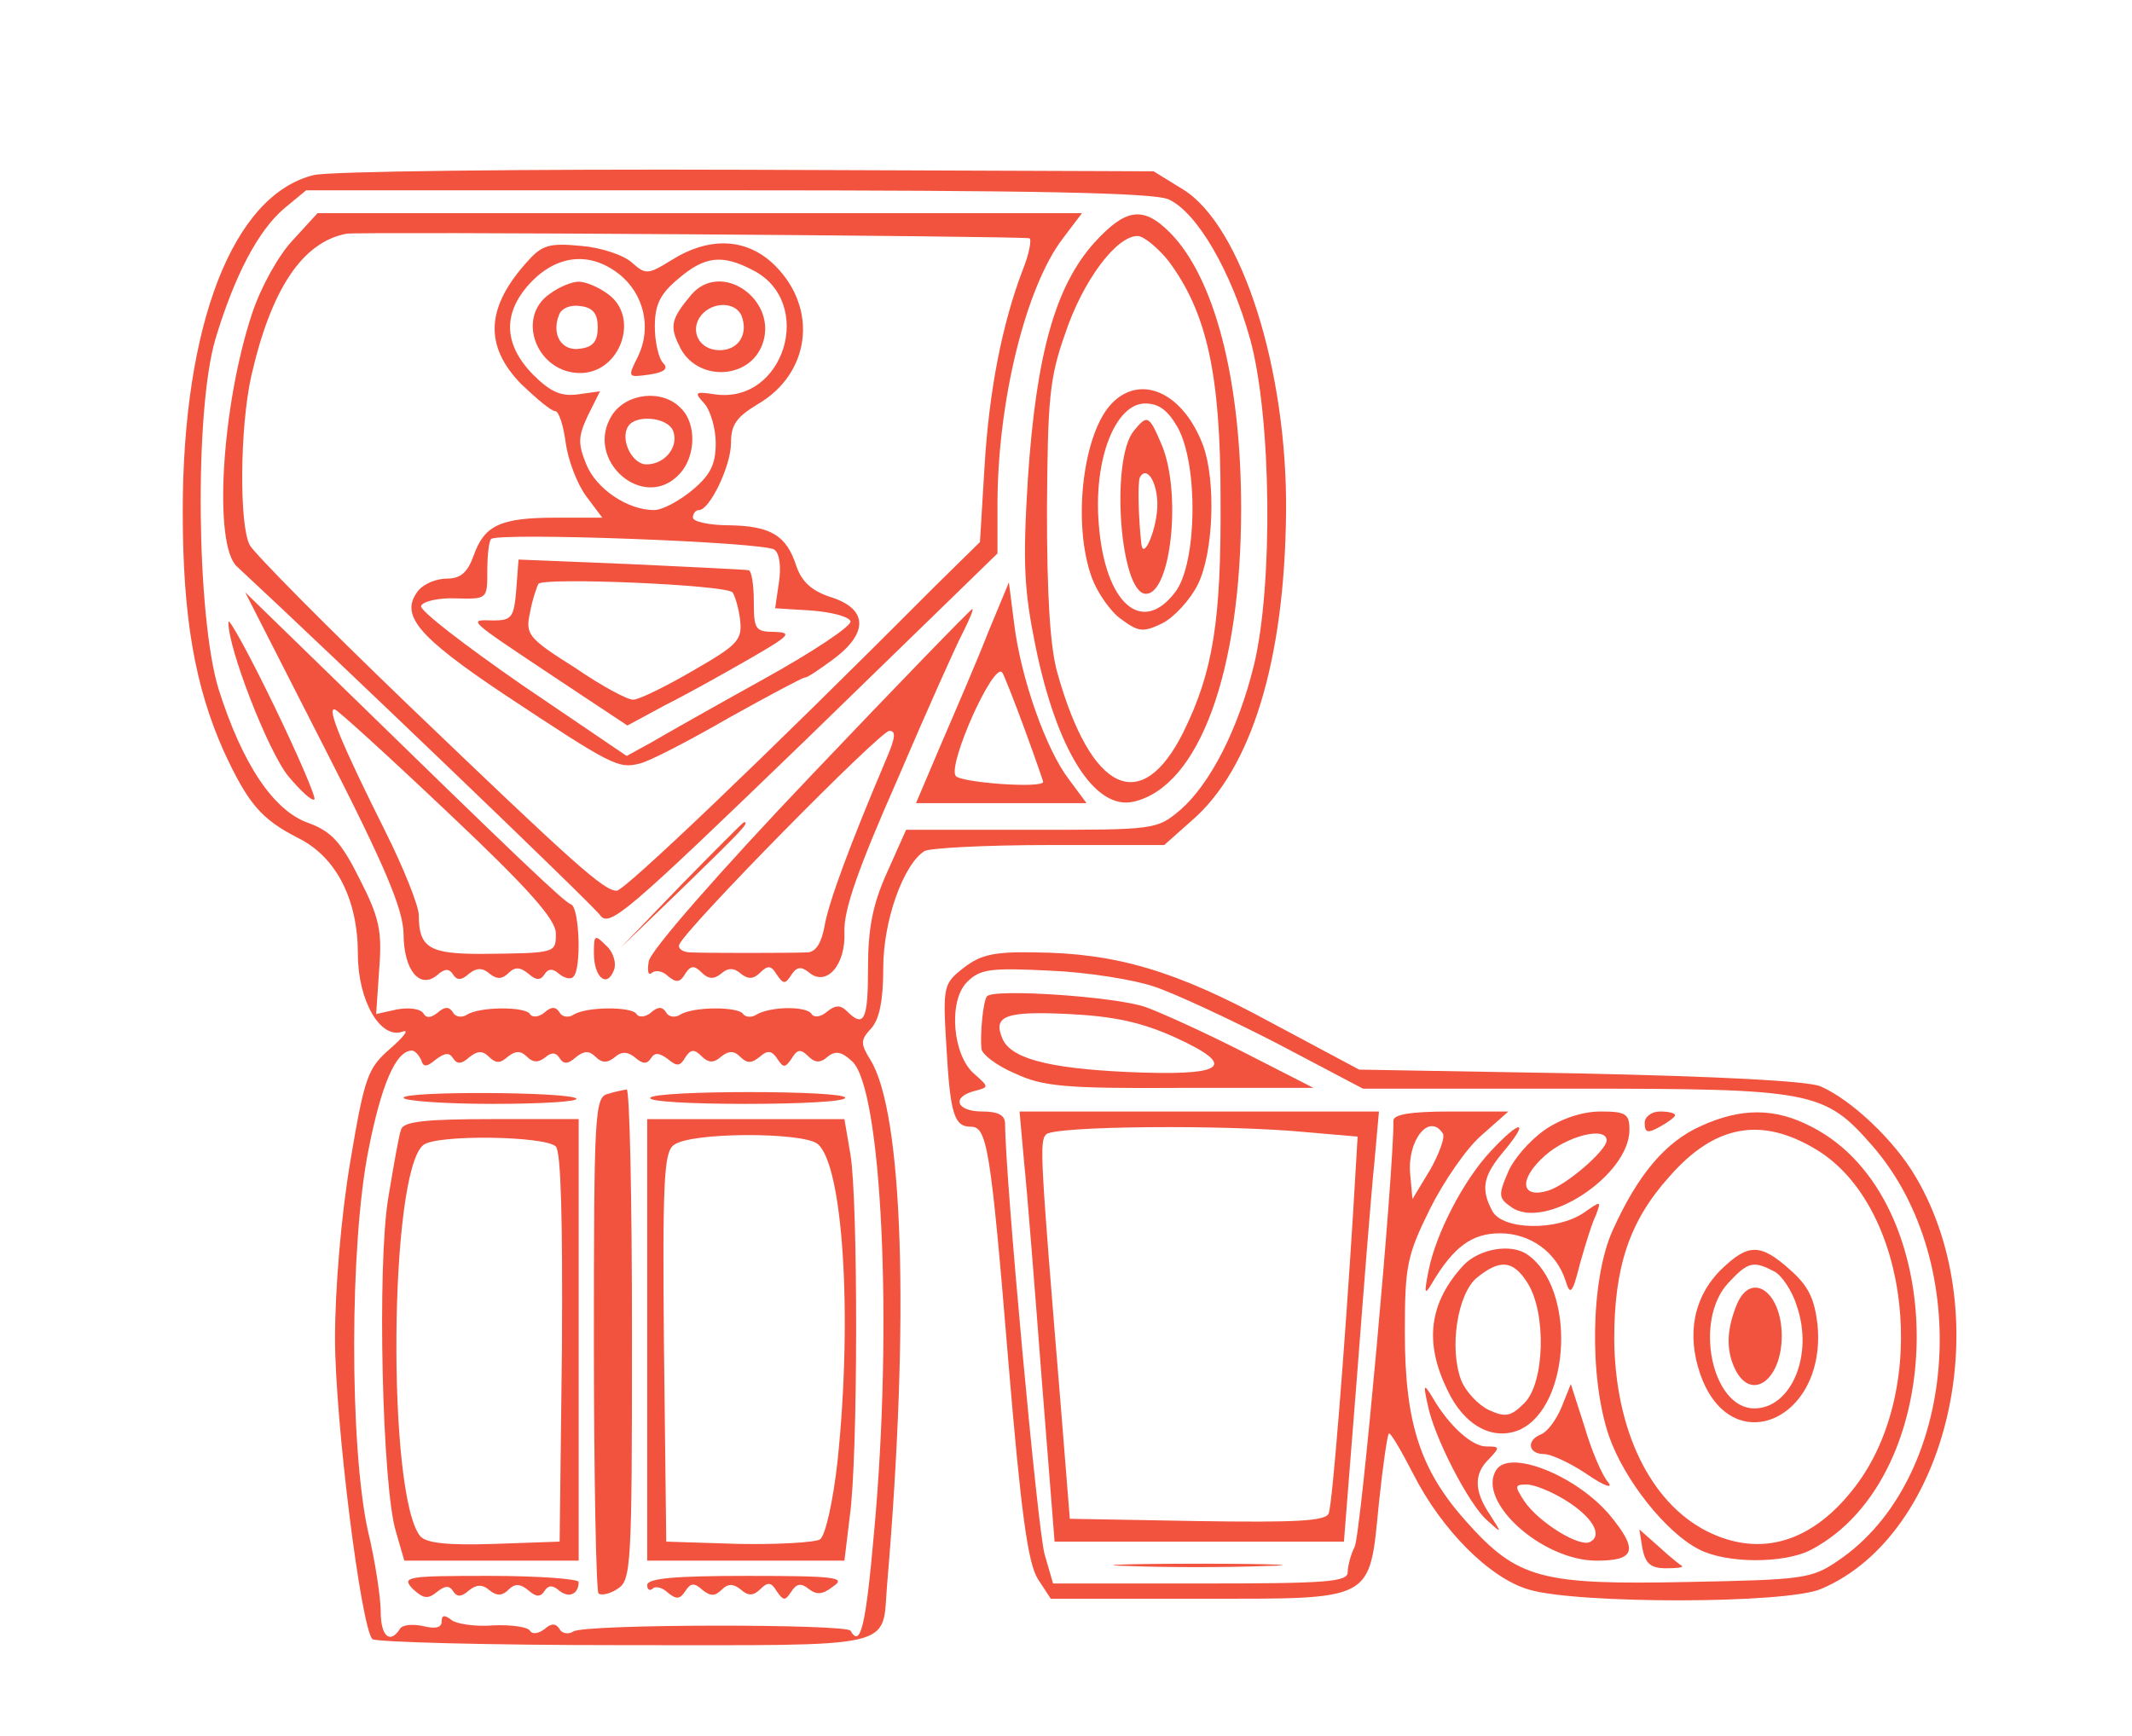<?xml version="1.0" standalone="no"?>
<!DOCTYPE svg PUBLIC "-//W3C//DTD SVG 20010904//EN"
 "http://www.w3.org/TR/2001/REC-SVG-20010904/DTD/svg10.dtd">
<svg version="1.0" xmlns="http://www.w3.org/2000/svg"
 width="280pt" height="228pt" viewBox="0 0 280 228"
 preserveAspectRatio="xMidYMid meet">
<g transform="translate(0,228) scale(0.1,-0.1)"
fill="#f1533e" stroke="none">
<path d="M412 2050 c-106 -26 -172 -196 -172 -442 0 -139 16 -230 54 -315 32
-69 49 -89 98 -114 50 -25 78 -81 78 -152 0 -62 30 -113 59 -102 9 3 1 -7 -16
-22 -30 -26 -34 -36 -53 -149 -12 -71 -20 -167 -20 -232 0 -108 34 -379 49
-395 4 -4 153 -8 331 -8 364 0 338 -6 345 79 30 352 21 621 -22 690 -13 21
-13 26 1 41 11 12 16 37 16 80 0 61 26 135 54 153 6 4 79 8 163 8 l152 0 36
32 c79 68 122 211 124 404 2 188 -58 377 -135 425 l-39 24 -535 2 c-294 1
-550 -2 -568 -7z m1123 -32 c37 -17 82 -94 107 -184 28 -103 30 -323 5 -427
-21 -86 -58 -157 -97 -191 -31 -26 -33 -26 -196 -26 l-164 0 -25 -56 c-19 -42
-25 -74 -25 -125 0 -69 -5 -80 -28 -57 -8 8 -15 8 -26 -1 -8 -7 -17 -8 -20 -3
-7 11 -55 10 -73 -1 -6 -4 -14 -3 -17 1 -6 10 -66 10 -83 -1 -6 -4 -15 -3 -18
3 -5 8 -11 8 -20 0 -7 -6 -16 -7 -19 -2 -6 10 -66 10 -83 -1 -6 -4 -15 -3 -18
3 -5 8 -11 8 -20 0 -7 -6 -16 -7 -19 -2 -6 10 -66 10 -83 -1 -6 -4 -15 -3 -18
3 -5 8 -11 8 -20 0 -9 -7 -15 -8 -19 -1 -4 6 -19 8 -35 5 l-27 -6 4 59 c4 51
0 68 -26 119 -24 48 -37 62 -67 73 -46 16 -87 78 -118 176 -29 95 -32 366 -4
460 25 83 56 142 90 171 l29 24 553 0 c399 0 561 -3 580 -12z m-982 -1130 c3
-10 7 -10 19 0 12 9 18 10 23 2 5 -8 11 -8 21 1 11 9 18 9 26 1 9 -9 15 -9 25
0 10 8 17 8 25 0 8 -8 15 -8 24 -1 8 7 14 7 19 -1 5 -8 11 -8 21 1 11 9 18 9
26 1 8 -8 15 -9 25 -1 9 8 17 8 27 0 10 -9 16 -9 21 -1 5 8 11 7 22 -1 12 -10
16 -10 23 2 7 11 12 11 21 2 9 -9 16 -10 26 -1 10 8 17 8 25 0 9 -9 15 -9 26
0 10 9 16 8 23 -3 8 -12 10 -12 19 1 7 12 12 12 21 3 9 -9 16 -10 26 -1 10 8
18 7 32 -6 39 -35 54 -346 29 -618 -11 -125 -18 -153 -31 -130 -6 9 -348 9
-364 -1 -6 -4 -15 -3 -18 3 -5 8 -11 8 -20 0 -8 -6 -16 -7 -19 -2 -3 5 -25 8
-48 7 -24 -2 -49 2 -55 7 -9 7 -13 7 -13 -2 0 -8 -8 -10 -24 -6 -14 3 -28 2
-31 -4 -13 -20 -25 -9 -25 23 0 17 -7 66 -17 107 -24 111 -24 375 1 500 17 86
36 130 57 130 4 0 9 -6 12 -12z"/>
<path d="M385 1965 c-19 -20 -42 -61 -54 -97 -40 -121 -51 -303 -20 -332 126
-117 467 -444 477 -458 12 -17 34 2 268 228 l254 247 0 64 c0 135 37 286 86
350 l25 33 -502 0 -502 0 -32 -35z m967 2 c3 -1 0 -20 -9 -42 -27 -71 -44
-158 -50 -258 l-6 -99 -57 -56 c-228 -229 -410 -402 -420 -402 -17 0 -54 33
-278 248 -106 102 -198 195 -204 206 -14 26 -13 155 2 222 26 114 67 176 125
187 19 3 882 -3 897 -6z"/>
<path d="M694 1938 c-56 -61 -59 -112 -9 -163 20 -19 39 -35 44 -35 5 0 11
-19 14 -42 3 -22 15 -54 27 -70 l21 -28 -61 0 c-73 0 -94 -10 -108 -50 -8 -22
-17 -30 -35 -30 -14 0 -30 -7 -37 -15 -26 -32 -3 -60 112 -137 142 -94 150
-98 178 -91 13 3 65 30 117 60 52 29 97 53 100 53 4 0 21 12 40 26 44 34 42
65 -7 80 -24 8 -37 20 -44 40 -13 41 -34 53 -88 54 -27 0 -48 5 -48 10 0 6 4
10 8 10 14 0 42 58 42 88 0 24 7 34 35 51 69 40 80 125 23 182 -36 36 -85 39
-135 8 -32 -20 -35 -20 -53 -4 -11 10 -41 20 -67 22 -41 4 -51 1 -69 -19z
m119 -18 c33 -26 43 -71 25 -108 -14 -28 -14 -28 15 -24 20 3 25 8 18 15 -6 6
-11 28 -11 48 0 29 7 43 31 63 35 30 58 32 98 11 82 -42 41 -176 -50 -163 -26
4 -28 3 -14 -12 8 -9 15 -33 15 -52 0 -28 -7 -42 -31 -62 -17 -14 -39 -26 -50
-26 -35 0 -76 28 -89 60 -11 27 -11 36 2 64 l16 32 -29 -4 c-22 -3 -36 3 -59
26 -40 41 -40 83 -1 123 35 35 77 38 114 9z m204 -362 c7 -5 9 -23 6 -43 l-5
-34 48 -3 c26 -2 49 -8 51 -14 2 -6 -49 -40 -114 -76 -65 -36 -132 -74 -149
-84 l-31 -17 -137 93 c-75 52 -135 98 -133 104 2 6 23 11 46 10 41 -1 41 -1
41 36 0 20 2 39 5 42 10 9 359 -4 372 -14z"/>
<path d="M722 1894 c-45 -31 -17 -104 40 -104 53 0 79 74 36 104 -12 9 -29 16
-38 16 -9 0 -26 -7 -38 -16z m63 -44 c0 -18 -6 -26 -23 -28 -24 -4 -38 18 -28
44 3 9 15 14 28 12 17 -2 23 -10 23 -28z"/>
<path d="M908 1893 c-26 -31 -29 -41 -16 -67 21 -47 91 -46 109 1 22 58 -53
112 -93 66z m66 -28 c9 -24 -4 -45 -29 -45 -27 0 -40 26 -24 46 15 18 45 18
53 -1z"/>
<path d="M804 1735 c-38 -59 42 -129 89 -77 21 23 22 66 1 86 -24 25 -71 20
-90 -9z m80 -21 c8 -21 -11 -44 -35 -44 -19 0 -35 33 -24 50 10 16 52 12 59
-6z"/>
<path d="M678 1505 c-3 -36 -6 -40 -30 -40 -34 1 -36 3 81 -75 l95 -63 50 27
c28 14 78 42 111 61 52 30 56 34 33 35 -26 0 -28 3 -28 40 0 22 -3 41 -7 41
-5 1 -74 4 -155 8 l-147 6 -3 -40z m284 -3 c3 -4 8 -20 10 -36 3 -27 -3 -33
-62 -67 -36 -21 -71 -38 -78 -38 -7 -1 -42 18 -77 42 -62 39 -65 44 -59 72 3
17 9 34 11 38 6 9 244 -1 255 -11z"/>
<path d="M1437 1961 c-51 -57 -76 -146 -87 -309 -7 -113 -5 -147 10 -221 28
-137 78 -216 129 -204 86 20 141 171 141 385 0 170 -35 304 -94 363 -35 35
-58 31 -99 -14z m97 -23 c51 -68 69 -149 69 -313 1 -161 -10 -228 -49 -307
-55 -110 -121 -79 -165 77 -10 34 -14 103 -14 215 1 145 3 173 24 232 23 69
67 128 95 128 8 0 26 -15 40 -32z"/>
<path d="M1461 1751 c-39 -39 -53 -159 -27 -230 7 -19 24 -44 38 -54 23 -17
29 -18 54 -6 16 8 37 31 47 51 21 42 24 137 7 183 -26 69 -81 94 -119 56z m86
-33 c27 -50 25 -177 -3 -215 -44 -59 -93 -16 -101 89 -7 85 22 158 61 158 18
0 30 -9 43 -32z"/>
<path d="M1489 1714 c-31 -38 -18 -214 16 -214 33 0 47 132 21 195 -17 40 -19
41 -37 19z m31 -97 c0 -30 -18 -74 -21 -52 -4 36 -5 81 -2 88 9 16 23 -6 23
-36z"/>
<path d="M1298 1450 c-14 -36 -42 -101 -61 -145 l-34 -80 112 0 112 0 -23 31
c-30 39 -63 132 -72 204 l-7 55 -27 -65z m47 -126 c14 -38 25 -70 25 -71 0 -9
-110 -1 -115 8 -10 16 49 148 61 136 2 -2 15 -35 29 -73z"/>
<path d="M426 1298 c81 -158 103 -212 104 -244 0 -48 21 -74 44 -55 10 9 16 9
21 1 5 -8 11 -8 21 1 10 8 18 8 27 0 10 -8 17 -7 25 1 8 8 15 8 26 -1 10 -9
16 -9 21 -1 5 8 11 8 19 1 7 -6 16 -8 19 -4 11 10 8 91 -3 95 -9 3 -66 57
-316 301 l-112 109 104 -204z m163 -86 c106 -100 141 -140 141 -158 0 -26 1
-26 -98 -27 -68 0 -82 8 -82 51 0 12 -20 62 -44 110 -56 112 -78 164 -66 160
5 -2 72 -63 149 -136z"/>
<path d="M1064 1260 c-118 -124 -211 -230 -212 -243 -2 -12 -1 -19 4 -15 4 4
14 3 21 -4 11 -9 16 -9 23 3 7 11 12 11 21 2 9 -9 16 -10 26 -2 9 8 17 8 26 0
10 -8 17 -7 26 2 9 9 14 9 21 -3 9 -13 11 -13 19 -1 7 11 13 12 23 4 23 -20
49 9 47 53 -1 29 18 83 70 201 38 89 77 176 86 193 8 16 14 30 12 30 -2 0 -98
-99 -213 -220z m100 23 c-48 -113 -76 -189 -81 -219 -4 -22 -11 -34 -22 -35
-27 -1 -135 -1 -154 0 -10 0 -17 5 -15 10 7 20 264 281 276 281 9 0 8 -9 -4
-37z"/>
<path d="M300 1463 c-1 -34 53 -172 79 -203 16 -19 31 -33 34 -30 2 3 -22 59
-54 125 -32 66 -59 115 -59 108z"/>
<path d="M895 1118 l-80 -83 83 80 c76 74 87 85 79 85 -1 0 -38 -37 -82 -82z"/>
<path d="M780 1028 c0 -32 17 -46 26 -23 4 9 0 24 -10 33 -15 15 -16 14 -16
-10z"/>
<path d="M530 838 c0 -4 53 -8 117 -8 64 0 113 3 110 7 -10 9 -227 10 -227 1z"/>
<path d="M798 843 c-17 -4 -18 -28 -18 -327 0 -177 3 -325 6 -329 3 -3 15 -1
25 6 18 11 19 29 19 334 0 178 -3 322 -7 322 -5 -1 -16 -3 -25 -6z"/>
<path d="M854 838 c-3 -5 54 -8 125 -8 72 0 131 3 131 8 0 10 -250 10 -256 0z"/>
<path d="M527 797 c-3 -7 -10 -48 -17 -90 -15 -89 -8 -381 10 -439 l11 -38
114 0 115 0 0 290 0 290 -114 0 c-85 0 -115 -3 -119 -13z m203 -23 c7 -7 9
-102 8 -265 l-3 -254 -86 -3 c-61 -2 -89 1 -97 10 -44 54 -41 478 4 514 17 14
160 12 174 -2z"/>
<path d="M850 520 l0 -290 129 0 130 0 7 58 c11 76 11 414 1 475 l-8 47 -130
0 -129 0 0 -290z m223 258 c34 -25 47 -225 27 -417 -6 -54 -16 -98 -23 -103
-6 -4 -55 -7 -107 -6 l-95 3 -3 255 c-2 220 0 257 13 266 22 17 166 17 188 2z"/>
<path d="M542 193 c14 -13 20 -14 32 -4 10 8 16 9 21 1 5 -8 11 -8 21 1 10 8
18 8 27 0 10 -8 17 -7 25 1 8 8 15 8 26 -1 10 -9 16 -9 21 -1 5 8 11 8 19 1
13 -11 26 -5 26 11 0 4 -53 8 -117 8 -109 0 -116 -1 -101 -17z"/>
<path d="M850 198 c0 -6 3 -8 7 -5 3 4 13 2 20 -5 11 -9 16 -9 23 2 7 11 12
11 22 2 11 -9 17 -9 26 0 8 8 15 8 25 0 10 -9 17 -8 26 1 9 9 14 9 21 -3 9
-13 11 -13 19 -1 7 11 13 12 23 4 10 -8 18 -8 32 3 18 12 4 14 -112 14 -94 0
-132 -3 -132 -12z"/>
<path d="M1266 1009 c-27 -21 -28 -24 -23 -105 5 -87 10 -104 32 -104 21 0 26
-25 49 -305 17 -204 26 -268 39 -289 l17 -26 194 0 c233 0 224 -5 237 126 5
48 11 89 13 91 2 2 16 -22 32 -53 37 -73 100 -137 152 -152 63 -19 339 -19
384 1 167 71 233 356 124 541 -28 48 -84 101 -125 119 -16 7 -131 13 -316 17
l-290 5 -116 62 c-125 68 -203 91 -310 92 -53 1 -71 -3 -93 -20z m250 -25 c27
-9 100 -43 162 -75 l112 -59 278 0 c313 0 328 -3 391 -75 135 -155 112 -439
-45 -545 -35 -24 -46 -25 -197 -28 -193 -4 -224 4 -291 79 -61 68 -81 130 -81
249 0 88 3 101 33 162 18 36 48 80 68 97 l35 31 -76 0 c-53 0 -75 -4 -75 -12
1 -62 -43 -547 -51 -560 -5 -10 -9 -25 -9 -33 0 -13 -27 -15 -193 -15 l-194 0
-11 38 c-9 29 -52 497 -52 566 0 11 -9 16 -30 16 -34 0 -41 19 -10 27 19 5 19
5 0 22 -29 24 -35 96 -10 121 17 17 30 19 109 15 49 -2 111 -12 137 -21z m379
-193 c3 -5 -5 -27 -17 -48 l-23 -38 -3 33 c-4 44 25 81 43 53z"/>
<path d="M1296 971 c-5 -7 -9 -50 -7 -69 1 -7 20 -22 44 -32 36 -17 65 -20
217 -19 l175 0 -90 46 c-49 25 -108 52 -130 60 -39 14 -203 25 -209 14z m248
-54 c83 -38 66 -51 -66 -45 -103 5 -152 18 -162 45 -12 29 6 35 88 31 60 -3
96 -11 140 -31z"/>
<path d="M1345 753 c4 -38 14 -165 23 -283 l17 -215 190 0 190 0 17 215 c9
118 19 245 23 283 l6 67 -236 0 -236 0 6 -67z m369 40 l69 -6 -6 -101 c-11
-177 -27 -381 -32 -394 -4 -10 -43 -12 -172 -10 l-168 3 -12 150 c-27 328 -28
346 -19 355 11 11 235 13 340 3z"/>
<path d="M2029 796 c-20 -14 -42 -39 -49 -57 -12 -28 -12 -33 4 -44 44 -33
156 41 156 101 0 21 -5 24 -38 24 -23 0 -51 -9 -73 -24z m81 -14 c0 -13 -53
-59 -77 -66 -36 -11 -39 15 -4 46 29 26 81 39 81 20z"/>
<path d="M2160 805 c0 -13 4 -14 20 -5 11 6 20 13 20 15 0 3 -9 5 -20 5 -11 0
-20 -7 -20 -15z"/>
<path d="M2234 801 c-47 -21 -83 -64 -116 -137 -29 -64 -31 -194 -5 -270 20
-58 75 -127 118 -149 36 -19 112 -19 147 -1 185 97 186 462 1 556 -48 25 -92
25 -145 1z m153 -32 c121 -75 148 -312 50 -441 -56 -74 -125 -95 -196 -59 -74
38 -120 133 -121 252 0 95 20 155 72 213 60 69 122 80 195 35z"/>
<path d="M2260 612 c-36 -36 -45 -85 -27 -137 40 -115 166 -61 154 65 -4 34
-12 51 -36 72 -39 35 -55 35 -91 0z m70 -2 c10 -5 24 -26 30 -46 22 -65 -8
-134 -56 -134 -56 0 -80 116 -34 165 26 28 33 29 60 15z"/>
<path d="M2280 564 c-13 -33 -13 -60 0 -85 22 -40 60 -10 60 46 0 60 -42 87
-60 39z"/>
<path d="M1958 768 c-36 -38 -73 -110 -82 -158 -6 -30 -5 -32 5 -15 28 47 52
65 89 65 40 0 74 -25 86 -62 6 -20 9 -18 19 22 7 25 16 54 21 64 7 19 7 19
-16 3 -35 -24 -106 -23 -120 2 -16 30 -12 47 16 80 34 41 20 40 -18 -1z"/>
<path d="M1922 618 c-45 -49 -52 -101 -21 -164 22 -47 60 -67 95 -52 67 31 74
186 10 230 -21 15 -63 8 -84 -14z m84 -23 c25 -39 23 -131 -4 -158 -18 -18
-25 -19 -47 -9 -14 7 -30 24 -36 39 -16 42 -5 114 21 135 30 24 47 23 66 -7z"/>
<path d="M1875 435 c8 -42 54 -131 78 -152 20 -18 20 -18 4 7 -21 31 -22 54
-1 74 14 15 14 16 -4 16 -19 0 -49 27 -71 65 -11 18 -12 17 -6 -10z"/>
<path d="M2051 432 c-7 -17 -19 -33 -27 -36 -20 -8 -17 -26 4 -26 9 0 35 -12
57 -27 22 -15 34 -19 27 -10 -8 9 -22 42 -31 73 l-18 56 -12 -30z"/>
<path d="M1965 349 c-26 -41 60 -119 132 -119 51 0 55 14 17 60 -44 52 -132
87 -149 59z m90 -39 c36 -22 50 -46 34 -55 -13 -9 -68 25 -87 53 -13 20 -13
22 3 22 10 0 32 -9 50 -20z"/>
<path d="M2157 246 c4 -20 11 -26 31 -26 14 0 23 1 21 3 -2 1 -16 12 -30 25
l-26 23 4 -25z"/>
<path d="M1482 223 c48 -2 129 -2 180 0 51 1 12 3 -87 3 -99 0 -141 -2 -93 -3z"/>
</g>
</svg>
